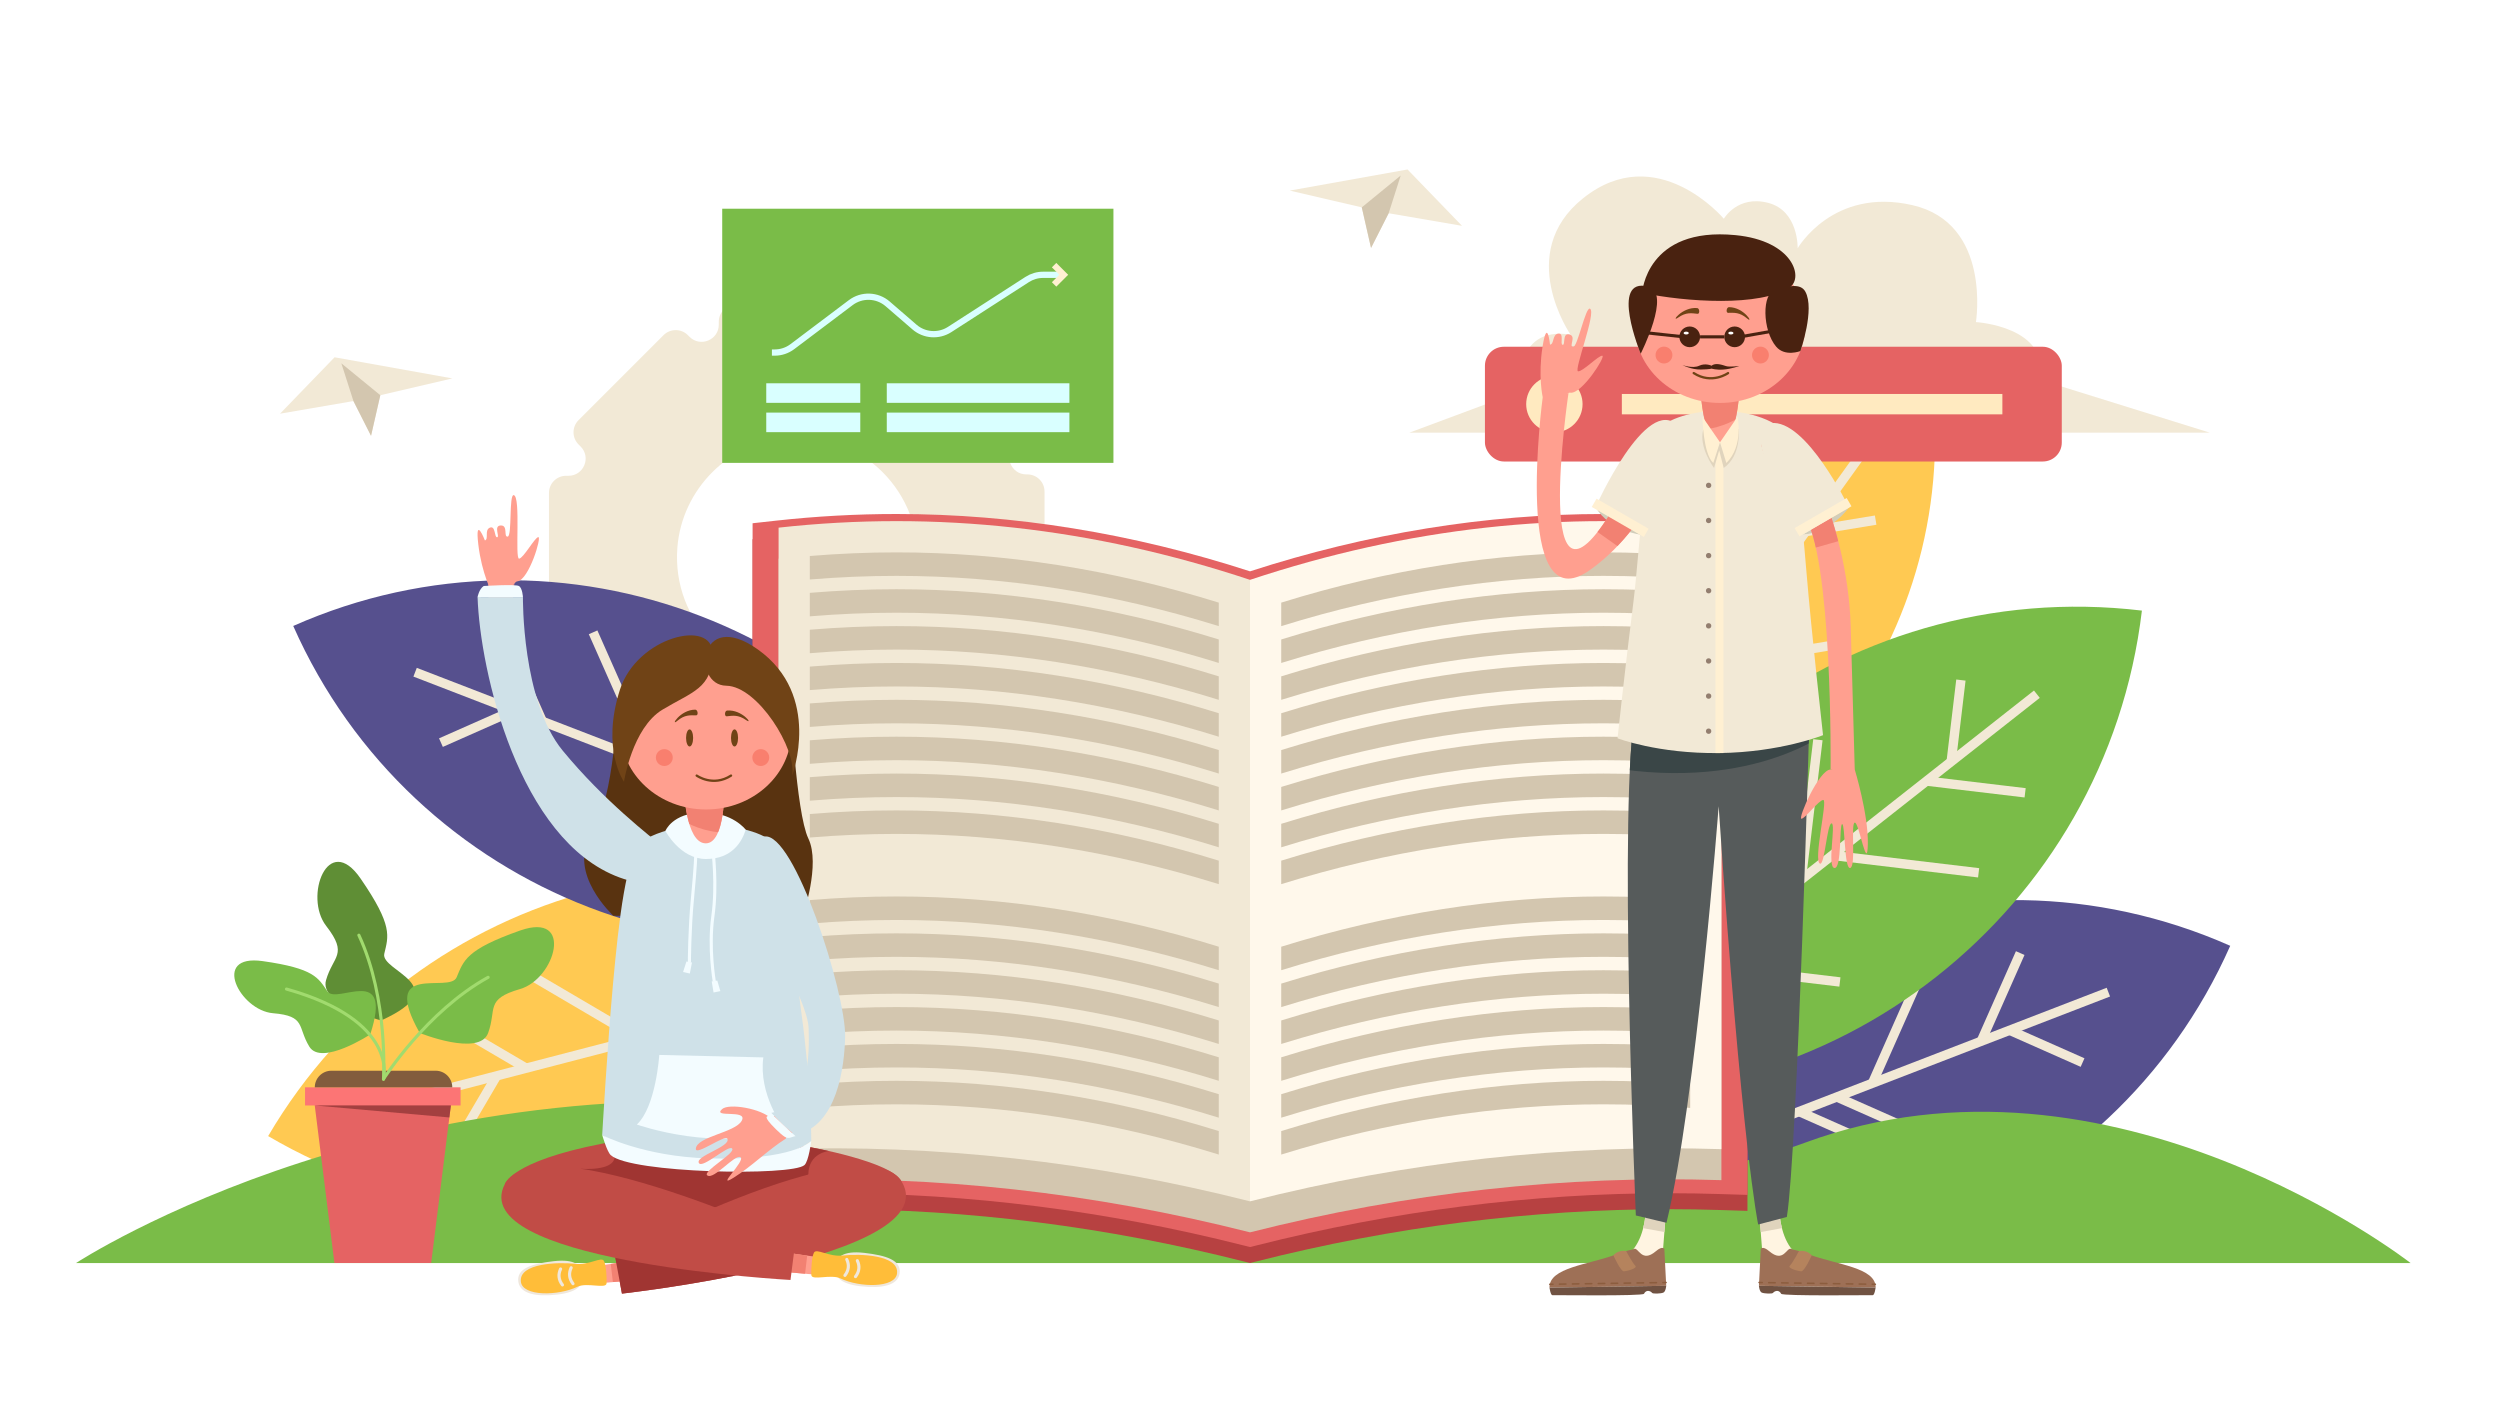 <?xml version="1.0" encoding="UTF-8" standalone="no"?>
<svg
   version="1.1"
   viewBox="0 0 800 450"
   id="svg194"
   sodipodi:docname="information.svg"
   inkscape:version="1.3 (0e150ed, 2023-07-21)"
   xmlns:inkscape="http://www.inkscape.org/namespaces/inkscape"
   xmlns:sodipodi="http://sodipodi.sourceforge.net/DTD/sodipodi-0.dtd"
   xmlns="http://www.w3.org/2000/svg"
   xmlns:svg="http://www.w3.org/2000/svg">
  <rect x="0" y="0" width="800" height="450" fill="#333333" stroke="none"/>
  <sodipodi:namedview
     id="namedview194"
     pagecolor="#ffffff"
     bordercolor="#666666"
     borderopacity="1.0"
     inkscape:showpageshadow="2"
     inkscape:pageopacity="0.0"
     inkscape:pagecheckerboard="0"
     inkscape:deskcolor="#d1d1d1"
     inkscape:zoom="0.52444444"
     inkscape:cx="399.47034"
     inkscape:cy="225"
     inkscape:current-layer="svg194" />
  <defs
     id="defs9">
    <style
       id="style1">&#10;      .cls-1 {&#10;        fill: #a03532;&#10;      }&#10;&#10;      .cls-2 {&#10;        fill: #ffbd39;&#10;      }&#10;&#10;      .cls-3 {&#10;        clip-path: url(#clippath-6);&#10;      }&#10;&#10;      .cls-4 {&#10;        clip-path: url(#clippath-7);&#10;      }&#10;&#10;      .cls-5 {&#10;        clip-path: url(#clippath-4);&#10;      }&#10;&#10;      .cls-6 {&#10;        stroke: #f3fcff;&#10;      }&#10;&#10;      .cls-6, .cls-7, .cls-8, .cls-9, .cls-10, .cls-11, .cls-12, .cls-13, .cls-14, .cls-15, .cls-16 {&#10;        fill: none;&#10;      }&#10;&#10;      .cls-6, .cls-8, .cls-9, .cls-10, .cls-11, .cls-12, .cls-13, .cls-14, .cls-15, .cls-16 {&#10;        stroke-miterlimit: 10;&#10;      }&#10;&#10;      .cls-17 {&#10;        fill: #825c3d;&#10;      }&#10;&#10;      .cls-18 {&#10;        fill: #ff9f8f;&#10;      }&#10;&#10;      .cls-19 {&#10;        fill: #efe7dc;&#10;      }&#10;&#10;      .cls-20 {&#10;        fill: #a34040;&#10;      }&#10;&#10;      .cls-21 {&#10;        fill: #d1cdba;&#10;      }&#10;&#10;      .cls-22 {&#10;        fill: #fff4e1;&#10;      }&#10;&#10;      .cls-23 {&#10;        clip-path: url(#clippath-9);&#10;      }&#10;&#10;      .cls-24 {&#10;        fill: #56508e;&#10;      }&#10;&#10;      .cls-25 {&#10;        fill: #fff;&#10;      }&#10;&#10;      .cls-26 {&#10;        fill: #705242;&#10;      }&#10;&#10;      .cls-27 {&#10;        fill: #593310;&#10;      }&#10;&#10;      .cls-28 {&#10;        fill: #ffc952;&#10;      }&#10;&#10;      .cls-29 {&#10;        fill: #f2e9d6;&#10;      }&#10;&#10;      .cls-30 {&#10;        fill: #5f8e35;&#10;      }&#10;&#10;      .cls-31 {&#10;        fill: #e0d4bd;&#10;      }&#10;&#10;      .cls-32 {&#10;        clip-path: url(#clippath-1);&#10;      }&#10;&#10;      .cls-33 {&#10;        fill: #b74141;&#10;      }&#10;&#10;      .cls-34 {&#10;        fill: #fc7575;&#10;      }&#10;&#10;      .cls-35 {&#10;        fill: #7abc48;&#10;      }&#10;&#10;      .cls-36 {&#10;        clip-path: url(#clippath-5);&#10;      }&#10;&#10;      .cls-37 {&#10;        fill: #492210;&#10;      }&#10;&#10;      .cls-38 {&#10;        clip-path: url(#clippath-8);&#10;      }&#10;&#10;      .cls-39 {&#10;        fill: #fff8eb;&#10;      }&#10;&#10;      .cls-40 {&#10;        clip-path: url(#clippath-3);&#10;      }&#10;&#10;      .cls-41 {&#10;        fill: #fff0d2;&#10;      }&#10;&#10;      .cls-8 {&#10;        stroke: #fff0d2;&#10;      }&#10;&#10;      .cls-8, .cls-15 {&#10;        stroke-width: 2px;&#10;      }&#10;&#10;      .cls-42 {&#10;        fill: #f97f6e;&#10;      }&#10;&#10;      .cls-9 {&#10;        stroke: #a1db6e;&#10;      }&#10;&#10;      .cls-9, .cls-10, .cls-12, .cls-13, .cls-16 {&#10;        stroke-linecap: round;&#10;      }&#10;&#10;      .cls-10 {&#10;        stroke: #efe7dc;&#10;      }&#10;&#10;      .cls-43 {&#10;        fill: #d3c6af;&#10;      }&#10;&#10;      .cls-11 {&#10;        stroke: #f2e9d6;&#10;        stroke-width: 3px;&#10;      }&#10;&#10;      .cls-44 {&#10;        fill: #e56363;&#10;      }&#10;&#10;      .cls-45 {&#10;        fill: #ffeac0;&#10;      }&#10;&#10;      .cls-46 {&#10;        fill: #f28172;&#10;      }&#10;&#10;      .cls-47 {&#10;        fill: #3a4647;&#10;      }&#10;&#10;      .cls-12, .cls-16 {&#10;        stroke: #8c5d3e;&#10;        stroke-width: .5px;&#10;      }&#10;&#10;      .cls-48 {&#10;        fill: #9e7056;&#10;      }&#10;&#10;      .cls-49 {&#10;        fill: #cfe1e8;&#10;      }&#10;&#10;      .cls-50 {&#10;        fill: #937e6f;&#10;      }&#10;&#10;      .cls-51 {&#10;        clip-path: url(#clippath-2);&#10;      }&#10;&#10;      .cls-52 {&#10;        fill: #f3fcff;&#10;      }&#10;&#10;      .cls-13 {&#10;        stroke: #704316;&#10;        stroke-width: .75px;&#10;      }&#10;&#10;      .cls-53 {&#10;        fill: #d9ffff;&#10;      }&#10;&#10;      .cls-54 {&#10;        fill: #704316;&#10;      }&#10;&#10;      .cls-14 {&#10;        stroke: #492210;&#10;      }&#10;&#10;      .cls-55 {&#10;        clip-path: url(#clippath);&#10;      }&#10;&#10;      .cls-15 {&#10;        stroke: #d9ffff;&#10;      }&#10;&#10;      .cls-16 {&#10;        stroke-dasharray: 2.07 2.07;&#10;      }&#10;&#10;      .cls-56 {&#10;        fill: #b5835d;&#10;      }&#10;&#10;      .cls-57 {&#10;        fill: #c14c46;&#10;      }&#10;&#10;      .cls-58 {&#10;        fill: #565b5b;&#10;      }&#10;    </style>
    <clipPath
       id="clippath">
      <rect
         class="cls-7"
         width="800"
         height="450"
         id="rect1" />
    </clipPath>
    <clipPath
       id="clippath-1">
      <path
         class="cls-22"
         d="M533.68,380.52l-2.42,30.97-34.14.52s4.75-5.55,18.4-8.01,11.08-23.37,11.08-23.37l7.09-.11Z"
         id="path1" />
    </clipPath>
    <clipPath
       id="clippath-2">
      <path
         class="cls-22"
         d="M562.36,380.52l2.42,30.97,34.14.52s-4.75-5.55-18.4-8.01c-13.66-2.46-11.08-23.37-11.08-23.37l-7.09-.11Z"
         id="path2" />
    </clipPath>
    <clipPath
       id="clippath-3">
      <path
         class="cls-58"
         d="M579.04,229.48s-3.87,139.17-7.25,159.95l-9.18,2.42s-5.32-25.13-12.64-133.85c0,0-7.17,94.23-16.7,133.3l-9.8-2.35s-5.8-135.3,0-161.88c0,0,28.99-22.23,55.57,2.42Z"
         id="path3" />
    </clipPath>
    <clipPath
       id="clippath-4">
      <path
         class="cls-18"
         d="M566.78,136.65c6.77-4.23,24.48,29.38,25.45,63.85.8,28.55,1.29,45.74,1.29,45.74h-7.73s.75-69.3-8.83-82.03c-13.47-17.89-16.45-23.64-10.17-27.56Z"
         id="path4" />
    </clipPath>
    <clipPath
       id="clippath-5">
      <path
         class="cls-18"
         d="M532.68,135.2c7.84,1.47-2.47,31.95-23.82,47.15-25.02,17.82-15.19-55.24-15.19-55.24l8.25-1.34s-12.42,83.44,15.7,34.65c11.18-19.41,10.62-26.06,15.07-25.22Z"
         id="path5" />
    </clipPath>
    <clipPath
       id="clippath-6">
      <path
         class="cls-18"
         d="M556.84,119.99s-.03,21.4-6.44,21.54c-6.41.14-6.48-22.05-6.48-22.05,0,0,6.2-5.96,12.92.52Z"
         id="path6" />
    </clipPath>
    <clipPath
       id="clippath-7">
      <path
         class="cls-18"
         d="M218.86,252.42s.51,17.31,6.92,17.45c6.41.14,6.01-17.97,6.01-17.97,0,0-6.2-5.96-12.92.52Z"
         id="path7" />
    </clipPath>
    <clipPath
       id="clippath-8">
      <path
         class="cls-18"
         d="M211.44,279.59c-9.78,7.47-39.56-21.54-47.6-46.65-4.37-13.64-7.87-26.9-7.54-46.47.05-2.74,7.75,4.02,8.34-.05-3.24,22.36,6.91,54.42,23.82,71.29,11.17,11.14,29.09,17.22,22.98,21.88Z"
         id="path8" />
    </clipPath>
    <clipPath
       id="clippath-9">
      <path
         class="cls-18"
         d="M242.24,272.04c13.63-6.67,27.64,54.23,25.5,65.53-1.8,9.52-8.14,22.63-17.26,26.58-2.87,1.24-1.99-6.66-5.89-6.53,19.88-.65,17.99-42.68,14.43-51.81-5.01-12.84-25.63-29.44-16.78-33.77Z"
         id="path9" />
    </clipPath>
  </defs>
  <!-- Generator: Adobe Illustrator 28.7.1, SVG Export Plug-In . SVG Version: 1.2.0 Build 142)  -->
  <g
     id="g194">
    <g
       id="Layer_2">
      <g
         class="cls-55"
         clip-path="url(#clippath)"
         id="g103">
        <rect
           class="cls-25"
           width="800"
           height="450"
           id="rect9" />
        <g
           id="g18">
          <path
             class="cls-28"
             d="M287.73,247.95h0c0,94.1-76.39,170.49-170.49,170.49h0c0-94.1,76.39-170.49,170.49-170.49Z"
             transform="translate(208.38 723.05) rotate(-149.58)"
             id="path10" />
          <line
             class="cls-11"
             x1="331.16"
             y1="299.48"
             x2="126.13"
             y2="352.8"
             id="line10" />
          <line
             class="cls-11"
             x1="168.36"
             y1="341.82"
             x2="141.75"
             y2="326.2"
             id="line11" />
          <line
             class="cls-11"
             x1="271.22"
             y1="315.07"
             x2="244.62"
             y2="299.45"
             id="line12" />
          <line
             class="cls-11"
             x1="257.56"
             y1="318.62"
             x2="218.03"
             y2="295.41"
             id="line13" />
          <line
             class="cls-11"
             x1="204.48"
             y1="332.43"
             x2="164.95"
             y2="309.21"
             id="line14" />
          <line
             class="cls-11"
             x1="216.29"
             y1="329.35"
             x2="194.12"
             y2="367.11"
             id="line15" />
          <line
             class="cls-11"
             x1="158.92"
             y1="344.28"
             x2="145.99"
             y2="366.29"
             id="line16" />
          <line
             class="cls-11"
             x1="228.82"
             y1="326.1"
             x2="215.9"
             y2="348.11"
             id="line17" />
          <line
             class="cls-11"
             x1="265.82"
             y1="335.12"
             x2="278.75"
             y2="313.11"
             id="line18" />
        </g>
        <path
           class="cls-29"
           d="M707.16,138.46h-256.19s35.61-13.26,35.61-13.26c0,0-2.91-21.04,15.99-18.13,0,0-17.97-26.03,4-43.61,23.62-18.9,45.06,6.54,45.06,6.54,0,0,4.36-7.63,14.17-5.09s9.45,14.54,9.45,14.54c0,0,11.27-19.62,36.7-13.81,25.44,5.81,20.35,37.43,20.35,37.43,0,0,23.99,1.42,20.35,18.41l54.51,16.98Z"
           id="path18" />
        <g
           id="g19">
          <polygon
             class="cls-29"
             points="412.72 60.99 450.41 54.23 467.85 72.27 444.37 68.24 438.73 79.35 435.77 66.36 412.72 60.99"
             id="polygon18" />
          <polygon
             class="cls-43"
             points="435.77 66.36 448.23 56.16 444.37 68.24 438.73 79.35 435.77 66.36"
             id="polygon19" />
        </g>
        <g
           id="g21">
          <polygon
             class="cls-29"
             points="144.75 121.09 107.06 114.33 89.61 132.38 113.1 128.34 118.73 139.46 121.7 126.47 144.75 121.09"
             id="polygon20" />
          <polygon
             class="cls-43"
             points="121.7 126.47 109.23 116.26 113.1 128.34 118.73 139.46 121.7 126.47"
             id="polygon21" />
        </g>
        <g
           id="g29">
          <path
             class="cls-24"
             d="M515.98,260.85h0c94.1,0,170.49,76.39,170.49,170.49h0c-94.1,0-170.49-76.39-170.49-170.49h0Z"
             transform="translate(41.28 755.63) rotate(-66.11)"
             id="path21" />
          <line
             class="cls-11"
             x1="477.05"
             y1="393.78"
             x2="674.68"
             y2="317.48"
             id="line21" />
          <line
             class="cls-11"
             x1="633.98"
             y1="333.2"
             x2="646.47"
             y2="304.99"
             id="line22" />
          <line
             class="cls-11"
             x1="534.82"
             y1="371.47"
             x2="547.32"
             y2="343.26"
             id="line23" />
          <line
             class="cls-11"
             x1="547.99"
             y1="366.39"
             x2="566.56"
             y2="324.47"
             id="line24" />
          <line
             class="cls-11"
             x1="599.16"
             y1="346.64"
             x2="617.73"
             y2="304.72"
             id="line25" />
          <line
             class="cls-11"
             x1="587.77"
             y1="351.03"
             x2="627.8"
             y2="368.76"
             id="line26" />
          <line
             class="cls-11"
             x1="643.08"
             y1="329.68"
             x2="666.42"
             y2="340.02"
             id="line27" />
          <line
             class="cls-11"
             x1="575.69"
             y1="355.69"
             x2="599.03"
             y2="366.03"
             id="line28" />
          <line
             class="cls-11"
             x1="550.91"
             y1="384.61"
             x2="527.57"
             y2="374.27"
             id="line29" />
        </g>
        <g
           id="g38">
          <path
             class="cls-28"
             d="M478.85,126.91h0c83.68,0,151.62,67.94,151.62,151.62h0c-83.68,0-151.62-67.94-151.62-151.62h0Z"
             transform="translate(444.45 782.89) rotate(-99.32)"
             id="path29" />
          <line
             class="cls-11"
             x1="485.49"
             y1="298.68"
             x2="595.38"
             y2="145.64"
             id="line30" />
          <line
             class="cls-11"
             x1="572.75"
             y1="177.16"
             x2="568.3"
             y2="150.09"
             id="line31" />
          <line
             class="cls-11"
             x1="517.61"
             y1="253.95"
             x2="513.17"
             y2="226.87"
             id="line32" />
          <line
             class="cls-11"
             x1="524.94"
             y1="243.74"
             x2="518.34"
             y2="203.51"
             id="line33" />
          <line
             class="cls-11"
             x1="553.39"
             y1="204.12"
             x2="546.78"
             y2="163.89"
             id="line34" />
          <line
             class="cls-11"
             x1="547.06"
             y1="212.94"
             x2="585.48"
             y2="206.64"
             id="line35" />
          <line
             class="cls-11"
             x1="577.81"
             y1="170.12"
             x2="600.21"
             y2="166.44"
             id="line36" />
          <line
             class="cls-11"
             x1="540.34"
             y1="222.29"
             x2="562.74"
             y2="218.62"
             id="line37" />
          <line
             class="cls-11"
             x1="513.58"
             y1="259.56"
             x2="535.98"
             y2="255.88"
             id="line38" />
        </g>
        <g
           id="g47">
          <path
             class="cls-35"
             d="M675.64,184.36h0c0,96.92-78.68,175.6-175.6,175.6h0c0-96.92,78.68-175.6,175.6-175.6Z"
             transform="translate(36.35 -67.67) rotate(6.8)"
             id="path38" />
          <line
             class="cls-11"
             x1="480.33"
             y1="357.08"
             x2="651.8"
             y2="222.14"
             id="line39" />
          <line
             class="cls-11"
             x1="616.48"
             y1="249.94"
             x2="648.04"
             y2="253.7"
             id="line40" />
          <line
             class="cls-11"
             x1="530.45"
             y1="317.64"
             x2="562"
             y2="321.4"
             id="line41" />
          <line
             class="cls-11"
             x1="541.88"
             y1="308.64"
             x2="588.77"
             y2="314.23"
             id="line42" />
          <line
             class="cls-11"
             x1="586.27"
             y1="273.71"
             x2="633.16"
             y2="279.3"
             id="line43" />
          <line
             class="cls-11"
             x1="576.39"
             y1="281.48"
             x2="581.73"
             y2="236.71"
             id="line44" />
          <line
             class="cls-11"
             x1="624.38"
             y1="243.72"
             x2="627.49"
             y2="217.62"
             id="line45" />
          <line
             class="cls-11"
             x1="565.91"
             y1="289.73"
             x2="569.03"
             y2="263.63"
             id="line46" />
          <line
             class="cls-11"
             x1="524.16"
             y1="322.59"
             x2="527.27"
             y2="296.48"
             id="line47" />
        </g>
        <path
           class="cls-35"
           d="M24.33,404.17s107.28-70.39,256.11-47.19c148.83,23.19,237.24,30.79,297.11,8.7,98.23-36.24,193.84,38.5,193.84,38.5H24.33Z"
           id="path47" />
        <g
           id="g48">
          <rect
             class="cls-44"
             x="475.18"
             y="110.96"
             width="184.59"
             height="36.72"
             rx="6.06"
             ry="6.06"
             id="rect47" />
          <path
             class="cls-45"
             d="M497.4,120.3c-4.98,0-9.02,4.04-9.02,9.02s4.04,9.02,9.02,9.02,9.02-4.04,9.02-9.02-4.04-9.02-9.02-9.02ZM497.4,132.58c-1.8,0-3.26-1.46-3.26-3.26s1.46-3.26,3.26-3.26,3.26,1.46,3.26,3.26-1.46,3.26-3.26,3.26Z"
             id="path48" />
          <rect
             class="cls-45"
             x="518.99"
             y="126.07"
             width="121.77"
             height="6.52"
             id="rect48" />
        </g>
        <path
           class="cls-29"
           d="M328.75,151.81h-.31c-4.89,0-7.34-5.91-3.88-9.37l.22-.22c2.14-2.14,2.14-5.62,0-7.77l-27.21-27.21c-2.14-2.14-5.62-2.14-7.77,0l-.96.96c-3.46,3.46-9.37,1.01-9.37-3.88v-1.36c0-3.03-2.46-5.49-5.49-5.49h-38.48c-3.03,0-5.49,2.46-5.49,5.49v.93c0,4.89-5.91,7.34-9.37,3.88l-.53-.53c-2.14-2.14-5.62-2.14-7.77,0l-27.21,27.21c-2.14,2.14-2.14,5.62,0,7.77l.66.66c3.46,3.46,1.01,9.37-3.88,9.37h-.75c-3.03,0-5.49,2.46-5.49,5.49v38.48c0,3.03,2.46,5.49,5.49,5.49h.31c4.89,0,7.34,5.91,3.88,9.37l-.22.22c-2.14,2.14-2.14,5.62,0,7.77l27.21,27.21c2.14,2.14,5.62,2.14,7.77,0l.15-.15,10.19,4.22v.21c0,3.03,2.46,5.49,5.49,5.49h38.48c3.03,0,5.49-2.46,5.49-5.49v-.18l9.9-4.1h0c2.14,2.14,5.62,2.14,7.77,0l27.21-27.21c2.14-2.14,2.14-5.62,0-7.77l-.66-.66c-3.46-3.46-1.01-9.37,3.88-9.37h.75c3.03,0,5.49-2.46,5.49-5.49v-38.48c0-3.03-2.46-5.49-5.49-5.49ZM258.3,216.73c-23.74,1.87-43.41-17.79-41.54-41.54,1.47-18.68,16.61-33.81,35.28-35.28,23.74-1.87,43.41,17.79,41.54,41.54-1.47,18.68-16.61,33.81-35.28,35.28Z"
           id="path49" />
        <g
           id="g54">
          <rect
             class="cls-35"
             x="231.11"
             y="66.79"
             width="125.19"
             height="81.33"
             id="rect49" />
          <g
             id="g50">
            <path
               class="cls-15"
               d="M247.01,112.82h.88c2.04,0,4.03-.66,5.66-1.89l18.69-14.09c3.53-2.66,8.45-2.5,11.8.39l8.6,7.43c3.15,2.72,7.73,3.04,11.23.79l24.83-16.01c1.52-.98,3.28-1.5,5.09-1.5h6.62"
               id="path50" />
            <polyline
               class="cls-8"
               points="337.31 84.84 340.4 87.93 337.31 91.02"
               id="polyline50" />
          </g>
          <g
             id="g53">
            <rect
               class="cls-53"
               x="245.2"
               y="122.65"
               width="30.09"
               height="6.26"
               id="rect50" />
            <rect
               class="cls-53"
               x="245.2"
               y="132.03"
               width="30.09"
               height="6.26"
               id="rect51" />
            <rect
               class="cls-53"
               x="283.77"
               y="122.65"
               width="58.44"
               height="6.26"
               id="rect52" />
            <rect
               class="cls-53"
               x="283.77"
               y="132.03"
               width="58.44"
               height="6.26"
               id="rect53" />
          </g>
        </g>
        <g
           id="g62">
          <path
             class="cls-24"
             d="M291.54,158.48h0c0,94.1-76.39,170.49-170.49,170.49h0c0-94.1,76.39-170.49,170.49-170.49Z"
             transform="translate(67 531.05) rotate(-113.89)"
             id="path54" />
          <line
             class="cls-11"
             x1="330.47"
             y1="291.4"
             x2="132.83"
             y2="215.11"
             id="line54" />
          <line
             class="cls-11"
             x1="173.54"
             y1="230.82"
             x2="161.04"
             y2="202.61"
             id="line55" />
          <line
             class="cls-11"
             x1="272.7"
             y1="269.1"
             x2="260.2"
             y2="240.89"
             id="line56" />
          <line
             class="cls-11"
             x1="259.52"
             y1="264.01"
             x2="240.96"
             y2="222.1"
             id="line57" />
          <line
             class="cls-11"
             x1="208.36"
             y1="244.26"
             x2="189.79"
             y2="202.34"
             id="line58" />
          <line
             class="cls-11"
             x1="219.75"
             y1="248.66"
             x2="179.72"
             y2="266.39"
             id="line59" />
          <line
             class="cls-11"
             x1="164.44"
             y1="227.31"
             x2="141.1"
             y2="237.64"
             id="line60" />
          <line
             class="cls-11"
             x1="231.82"
             y1="253.32"
             x2="208.48"
             y2="263.66"
             id="line61" />
          <line
             class="cls-11"
             x1="256.61"
             y1="282.23"
             x2="279.95"
             y2="271.9"
             id="line62" />
        </g>
        <g
           id="g95">
          <path
             class="cls-33"
             d="M397.95,403.65c-43.77-11.09-88.14-16.71-131.88-16.71-5.53,0-11.13.09-16.65.27l-8.59.27v-214.93l7.41-.82c12.81-1.42,25.81-2.14,38.63-2.14,37.56,0,75.6,6.17,113.14,18.35,37.53-12.18,75.58-18.35,113.14-18.35,12.82,0,25.81.72,38.63,2.14l7.41.82v214.93l-8.59-.27c-5.53-.18-11.13-.27-16.65-.27-43.74,0-88.12,5.62-131.88,16.71l-2.05.52-2.05-.52Z"
             id="path62" />
          <path
             class="cls-44"
             d="M397.95,398.54c-43.77-11.09-88.14-16.71-131.88-16.71-5.53,0-11.13.09-16.65.27l-8.59.27v-214.93l7.41-.82c12.81-1.42,25.81-2.14,38.63-2.14,37.56,0,75.6,6.17,113.14,18.35,37.53-12.18,75.58-18.35,113.14-18.35,12.82,0,25.81.72,38.63,2.14l7.41.82v214.93l-8.59-.27c-5.53-.18-11.13-.27-16.65-.27-43.74,0-88.12,5.62-131.88,16.71l-2.05.52-2.05-.52Z"
             id="path63" />
          <path
             class="cls-43"
             d="M400,195.47c-50.28-16.7-100.57-22.27-150.85-16.7v198.88c50.28-1.61,100.57,3.96,150.85,16.7,50.28-12.74,100.57-18.31,150.85-16.7v-198.88c-50.28-5.57-100.57,0-150.85,16.7Z"
             id="path64" />
          <path
             class="cls-39"
             d="M400,185.55v198.88c50.28-12.74,100.57-18.31,150.85-16.7v-198.88c-50.28-5.57-100.57,0-150.85,16.7Z"
             id="path65" />
          <path
             class="cls-29"
             d="M400,185.55v198.88c-50.28-12.74-100.57-18.31-150.85-16.7v-198.88c50.28-5.57,100.57,0,150.85,16.7Z"
             id="path66" />
          <g
             id="g82">
            <path
               class="cls-43"
               d="M513.14,176.76c-34.19,0-68.85,5.41-103.15,16.08v7.52c34.29-10.67,68.96-16.08,103.15-16.08,9.19,0,18.48.39,27.72,1.16v-7.52c-9.24-.77-18.53-1.16-27.72-1.16Z"
               id="path67" />
            <path
               class="cls-43"
               d="M286.86,176.76c-9.19,0-18.48.39-27.72,1.16v7.52c9.24-.77,18.53-1.16,27.72-1.16,34.19,0,68.85,5.41,103.15,16.08v-7.52c-34.29-10.67-68.96-16.08-103.15-16.08Z"
               id="path68" />
            <path
               class="cls-43"
               d="M513.14,188.55c-34.19,0-68.85,5.41-103.15,16.08v7.52c34.29-10.67,68.96-16.08,103.15-16.08,9.19,0,18.48.39,27.72,1.16v-7.52c-9.24-.77-18.53-1.16-27.72-1.16Z"
               id="path69" />
            <path
               class="cls-43"
               d="M286.86,188.55c-9.19,0-18.48.39-27.72,1.16v7.52c9.24-.77,18.53-1.16,27.72-1.16,34.19,0,68.85,5.41,103.15,16.08v-7.52c-34.29-10.67-68.96-16.08-103.15-16.08Z"
               id="path70" />
            <path
               class="cls-43"
               d="M513.14,200.35c-34.19,0-68.85,5.41-103.15,16.08v7.52c34.29-10.67,68.96-16.08,103.15-16.08,9.19,0,18.48.39,27.72,1.16v-7.52c-9.24-.77-18.53-1.16-27.72-1.16Z"
               id="path71" />
            <path
               class="cls-43"
               d="M286.86,200.35c-9.19,0-18.48.39-27.72,1.16v7.52c9.24-.77,18.53-1.16,27.72-1.16,34.19,0,68.85,5.41,103.15,16.08v-7.52c-34.29-10.67-68.96-16.08-103.15-16.08Z"
               id="path72" />
            <path
               class="cls-43"
               d="M513.14,212.15c-34.19,0-68.85,5.41-103.15,16.08v7.52c34.29-10.67,68.96-16.08,103.15-16.08,9.19,0,18.48.39,27.72,1.16v-7.52c-9.24-.77-18.53-1.16-27.72-1.16Z"
               id="path73" />
            <path
               class="cls-43"
               d="M286.86,212.15c-9.19,0-18.48.39-27.72,1.16v7.52c9.24-.77,18.53-1.16,27.72-1.16,34.19,0,68.85,5.41,103.15,16.08v-7.52c-34.29-10.67-68.96-16.08-103.15-16.08Z"
               id="path74" />
            <path
               class="cls-43"
               d="M513.14,223.94c-34.19,0-68.85,5.41-103.15,16.08v7.52c34.29-10.67,68.96-16.08,103.15-16.08,9.19,0,18.48.39,27.72,1.16v-7.52c-9.24-.77-18.53-1.16-27.72-1.16Z"
               id="path75" />
            <path
               class="cls-43"
               d="M286.86,223.94c-9.19,0-18.48.39-27.72,1.16v7.52c9.24-.77,18.53-1.16,27.72-1.16,34.19,0,68.85,5.41,103.15,16.08v-7.52c-34.29-10.67-68.96-16.08-103.15-16.08Z"
               id="path76" />
            <path
               class="cls-43"
               d="M513.14,235.74c-34.19,0-68.85,5.41-103.15,16.08v7.52c34.29-10.67,68.96-16.08,103.15-16.08,9.19,0,18.48.39,27.72,1.16v-7.52c-9.24-.77-18.53-1.16-27.72-1.16Z"
               id="path77" />
            <path
               class="cls-43"
               d="M286.86,235.74c-9.19,0-18.48.39-27.72,1.16v7.52c9.24-.77,18.53-1.16,27.72-1.16,34.19,0,68.85,5.41,103.15,16.08v-7.52c-34.29-10.67-68.96-16.08-103.15-16.08Z"
               id="path78" />
            <path
               class="cls-43"
               d="M513.14,247.54c-34.19,0-68.85,5.41-103.15,16.08v7.52c34.29-10.67,68.96-16.08,103.15-16.08,9.19,0,18.48.39,27.72,1.16v-7.52c-9.24-.77-18.53-1.16-27.72-1.16Z"
               id="path79" />
            <path
               class="cls-43"
               d="M286.86,247.54c-9.19,0-18.48.39-27.72,1.16v7.52c9.24-.77,18.53-1.16,27.72-1.16,34.19,0,68.85,5.41,103.15,16.08v-7.52c-34.29-10.67-68.96-16.08-103.15-16.08Z"
               id="path80" />
            <path
               class="cls-43"
               d="M513.14,259.33c-34.19,0-68.85,5.41-103.15,16.08v7.52c34.29-10.67,68.96-16.08,103.15-16.08,9.19,0,18.48.39,27.72,1.16v-7.52c-9.24-.77-18.53-1.16-27.72-1.16Z"
               id="path81" />
            <path
               class="cls-43"
               d="M286.86,259.33c-9.19,0-18.48.39-27.72,1.16v7.52c9.24-.77,18.53-1.16,27.72-1.16,34.19,0,68.85,5.41,103.15,16.08v-7.52c-34.29-10.67-68.96-16.08-103.15-16.08Z"
               id="path82" />
          </g>
          <g
             id="g94">
            <path
               class="cls-43"
               d="M513.14,286.87c-34.19,0-68.85,5.41-103.15,16.08v7.52c34.29-10.67,68.96-16.08,103.15-16.08,9.19,0,18.48.39,27.72,1.16v-7.52c-9.24-.77-18.53-1.16-27.72-1.16Z"
               id="path83" />
            <path
               class="cls-43"
               d="M286.86,286.87c-9.19,0-18.48.39-27.72,1.16v7.52c9.24-.77,18.53-1.16,27.72-1.16,34.19,0,68.85,5.41,103.15,16.08v-7.52c-34.29-10.67-68.96-16.08-103.15-16.08Z"
               id="path84" />
            <path
               class="cls-43"
               d="M513.14,298.67c-34.19,0-68.85,5.41-103.15,16.08v7.52c34.29-10.67,68.96-16.08,103.15-16.08,9.19,0,18.48.39,27.72,1.16v-7.52c-9.24-.77-18.53-1.16-27.72-1.16Z"
               id="path85" />
            <path
               class="cls-43"
               d="M286.86,298.67c-9.19,0-18.48.39-27.72,1.16v7.52c9.24-.77,18.53-1.16,27.72-1.16,34.19,0,68.85,5.41,103.15,16.08v-7.52c-34.29-10.67-68.96-16.08-103.15-16.08Z"
               id="path86" />
            <path
               class="cls-43"
               d="M513.14,310.47c-34.19,0-68.85,5.41-103.15,16.08v7.52c34.29-10.67,68.96-16.08,103.15-16.08,9.19,0,18.48.39,27.72,1.16v-7.52c-9.24-.77-18.53-1.16-27.72-1.16Z"
               id="path87" />
            <path
               class="cls-43"
               d="M286.86,310.47c-9.19,0-18.48.39-27.72,1.16v7.52c9.24-.77,18.53-1.16,27.72-1.16,34.19,0,68.85,5.41,103.15,16.08v-7.52c-34.29-10.67-68.96-16.08-103.15-16.08Z"
               id="path88" />
            <path
               class="cls-43"
               d="M513.14,322.26c-34.19,0-68.85,5.41-103.15,16.08v7.52c34.29-10.67,68.96-16.08,103.15-16.08,9.19,0,18.48.39,27.72,1.16v-7.52c-9.24-.77-18.53-1.16-27.72-1.16Z"
               id="path89" />
            <path
               class="cls-43"
               d="M286.86,322.26c-9.19,0-18.48.39-27.72,1.16v7.52c9.24-.77,18.53-1.16,27.72-1.16,34.19,0,68.85,5.41,103.15,16.08v-7.52c-34.29-10.67-68.96-16.08-103.15-16.08Z"
               id="path90" />
            <path
               class="cls-43"
               d="M513.14,334.06c-34.19,0-68.85,5.41-103.15,16.08v7.52c34.29-10.67,68.96-16.08,103.15-16.08,9.19,0,18.48.39,27.72,1.16v-7.52c-9.24-.77-18.53-1.16-27.72-1.16Z"
               id="path91" />
            <path
               class="cls-43"
               d="M286.86,334.06c-9.19,0-18.48.39-27.72,1.16v7.52c9.24-.77,18.53-1.16,27.72-1.16,34.19,0,68.85,5.41,103.15,16.08v-7.52c-34.29-10.67-68.96-16.08-103.15-16.08Z"
               id="path92" />
            <path
               class="cls-43"
               d="M513.14,345.86c-34.19,0-68.85,5.41-103.15,16.08v7.52c34.29-10.67,68.96-16.08,103.15-16.08,9.19,0,18.48.39,27.72,1.16v-7.52c-9.24-.77-18.53-1.16-27.72-1.16Z"
               id="path93" />
            <path
               class="cls-43"
               d="M286.86,345.86c-9.19,0-18.48.39-27.72,1.16v7.52c9.24-.77,18.53-1.16,27.72-1.16,34.19,0,68.85,5.41,103.15,16.08v-7.52c-34.29-10.67-68.96-16.08-103.15-16.08Z"
               id="path94" />
          </g>
        </g>
        <g
           id="g102">
          <polygon
             class="cls-44"
             points="144.73 350.13 100.27 350.13 107.01 404.17 137.98 404.17 144.73 350.13"
             id="polygon95" />
          <rect
             class="cls-34"
             x="97.61"
             y="347.94"
             width="49.77"
             height="5.81"
             id="rect95" />
          <polygon
             class="cls-20"
             points="100.72 353.75 143.79 357.59 144.27 353.75 100.72 353.75"
             id="polygon96" />
          <path
             class="cls-17"
             d="M106.04,342.63h33.37c2.93,0,5.32,2.38,5.32,5.32h-44c0-2.93,2.38-5.32,5.32-5.32Z"
             id="path96" />
          <path
             class="cls-30"
             d="M122.01,326.55s-19.92-5.04-17.68-12.89c2.24-7.85,7.22-8.11.03-17.39-7.19-9.28.58-30.32,11.03-15.13,10.45,15.19,8.9,18.42,7.58,24.05-1.32,5.63,23.24,10.3-.97,21.35Z"
             id="path97" />
          <path
             class="cls-35"
             d="M134.33,330.56s19.06,7.67,21.87,0c2.81-7.67-1.06-10.81,10.22-14.07,11.28-3.26,17.4-24.84,0-18.72-17.4,6.12-18.04,9.64-20.3,14.97-2.26,5.33-24.85-5.36-11.8,17.82Z"
             id="path98" />
          <path
             class="cls-9"
             d="M122.72,345.29s1.65-25.6-7.88-46.03"
             id="path99" />
          <path
             class="cls-35"
             d="M118.48,331.01s-15.61,10.24-19.49,3.92c-3.88-6.32-1-9.82-11.62-10.7s-19.95-19.01-3.35-16.68c16.59,2.34,17.8,5.36,20.76,9.7s21.17-9.23,13.7,13.76Z"
             id="path100" />
          <path
             class="cls-9"
             d="M122.72,345.29s5.21-18.6-31.04-28.79"
             id="path101" />
          <path
             class="cls-9"
             d="M122.72,345.29s13.75-21.66,33.48-32.55"
             id="path102" />
        </g>
      </g>
      <g
         id="g155">
        <g
           id="g110">
          <g
             id="g105">
            <path
               class="cls-22"
               d="M533.68,380.52l-2.42,30.97-34.14.52s4.75-5.55,18.4-8.01,11.08-23.37,11.08-23.37l7.09-.11Z"
               id="path103" />
            <g
               class="cls-32"
               clip-path="url(#clippath-1)"
               id="g104">
              <polygon
                 class="cls-31"
                 points="536.48 394.97 521.94 392.3 525 374.05 539.88 374.95 536.48 394.97"
                 id="polygon103" />
            </g>
          </g>
          <path
             class="cls-48"
             d="M533.19,411.45l-.6-11.77s-.52-1.16-2.71.71c-4.61,3.94-5.58-1.42-7.02-.74-1.44.68-.27-.25-5.61,1.74-9.05,3.36-21.52,4.2-21.42,10.64l37.36-.57Z"
             id="path105" />
          <path
             class="cls-26"
             d="M533.19,411.45s-.13,1.85-.93,2.19-3.38.45-3.62.06-1.75-1.3-2.57.31c-.4.79-28.63.39-29.27.45s-.96-2.43-.96-2.43l37.36-.57Z"
             id="path106" />
          <path
             class="cls-56"
             d="M520.36,400.32s2.01,3.81,2.91,4.68-2.55,1.73-3.6,1.83c-1.05.1-3.38-5.1-3.38-5.1,0,0,1.31-1.82,4.07-1.41Z"
             id="path107" />
          <g
             id="g109">
            <line
               class="cls-12"
               x1="533.14"
               y1="410.4"
               x2="532.14"
               y2="410.42"
               id="line107" />
            <line
               class="cls-16"
               x1="530.07"
               y1="410.45"
               x2="497.97"
               y2="410.94"
               id="line108" />
            <line
               class="cls-12"
               x1="496.94"
               y1="410.96"
               x2="495.94"
               y2="410.97"
               id="line109" />
          </g>
        </g>
        <g
           id="g117">
          <g
             id="g112">
            <path
               class="cls-22"
               d="M562.36,380.52l2.42,30.97,34.14.52s-4.75-5.55-18.4-8.01c-13.66-2.46-11.08-23.37-11.08-23.37l-7.09-.11Z"
               id="path110" />
            <g
               class="cls-51"
               clip-path="url(#clippath-2)"
               id="g111">
              <polygon
                 class="cls-31"
                 points="559.56 394.97 574.1 392.3 571.04 374.05 556.16 374.95 559.56 394.97"
                 id="polygon110" />
            </g>
          </g>
          <path
             class="cls-48"
             d="M562.85,411.45l.6-11.77s.52-1.16,2.71.71c4.61,3.94,5.58-1.42,7.02-.74,1.44.68.27-.25,5.61,1.74,9.05,3.36,21.52,4.2,21.42,10.64l-37.36-.57Z"
             id="path112" />
          <path
             class="cls-26"
             d="M562.85,411.45s.13,1.85.93,2.19c.8.33,3.38.45,3.62.06s1.75-1.3,2.57.31c.4.79,28.63.39,29.27.45.64.06.96-2.43.96-2.43l-37.36-.57Z"
             id="path113" />
          <path
             class="cls-56"
             d="M575.68,400.32s-2.01,3.81-2.91,4.68c-.9.87,2.55,1.73,3.6,1.83s3.38-5.1,3.38-5.1c0,0-1.31-1.82-4.07-1.41Z"
             id="path114" />
          <g
             id="g116">
            <line
               class="cls-12"
               x1="562.91"
               y1="410.4"
               x2="563.91"
               y2="410.42"
               id="line114" />
            <line
               class="cls-16"
               x1="565.98"
               y1="410.45"
               x2="598.07"
               y2="410.94"
               id="line115" />
            <line
               class="cls-12"
               x1="599.11"
               y1="410.96"
               x2="600.11"
               y2="410.97"
               id="line116" />
          </g>
        </g>
        <g
           id="g119">
          <path
             class="cls-58"
             d="M579.04,229.48s-3.87,139.17-7.25,159.95l-9.18,2.42s-5.32-25.13-12.64-133.85c0,0-7.17,94.23-16.7,133.3l-9.8-2.35s-5.8-135.3,0-161.88c0,0,28.99-22.23,55.57,2.42Z"
             id="path117" />
          <g
             class="cls-40"
             clip-path="url(#clippath-3)"
             id="g118">
            <path
               class="cls-47"
               d="M585.04,234.07s-25.71,20.62-75.17,10.55c-49.46-10.07,0,0,0,0l1.07-37.87,69.79.98,4.32,26.34Z"
               id="path118" />
          </g>
        </g>
        <path
           class="cls-29"
           d="M517.61,236.25s12.84,4.97,32.54,4.73c19.71-.25,33.22-5.73,33.22-5.73,0,0-3.65-32.34-5.32-52.4-1.63-19.56-3.86-42.92-8.73-46.3-3.38-2.35-7.64-3.82-12.13-4.54-4.31-.7-8.82-.7-12.94-.14-4.15.56-7.91,1.71-10.68,3.3-7.45,4.29-8.76,40.51-10.82,56.98-2.97,23.61-5.14,44.1-5.14,44.1Z"
           id="path119" />
        <g
           id="g126">
          <rect
             class="cls-41"
             x="548.95"
             y="139.97"
             width="2.56"
             height="101.02"
             transform="translate(1100.45 380.95) rotate(180)"
             id="rect119" />
          <circle
             class="cls-50"
             cx="546.76"
             cy="155.32"
             r=".86"
             id="circle119" />
          <circle
             class="cls-50"
             cx="546.76"
             cy="166.56"
             r=".86"
             id="circle120" />
          <circle
             class="cls-50"
             cx="546.76"
             cy="177.8"
             r=".86"
             id="circle121" />
          <circle
             class="cls-50"
             cx="546.76"
             cy="189.03"
             r=".86"
             id="circle122" />
          <circle
             class="cls-50"
             cx="546.76"
             cy="200.27"
             r=".86"
             id="circle123" />
          <circle
             class="cls-50"
             cx="546.76"
             cy="211.51"
             r=".86"
             id="circle124" />
          <circle
             class="cls-50"
             cx="546.76"
             cy="222.75"
             r=".86"
             id="circle125" />
          <circle
             class="cls-50"
             cx="546.76"
             cy="233.98"
             r=".86"
             id="circle126" />
        </g>
        <g
           id="g131">
          <path
             class="cls-21"
             d="M591.65,162.39s-5.74,8.28-14.7,8.61l14.7-8.61Z"
             id="path126" />
          <g
             id="g130">
            <g
               id="g129">
              <path
                 class="cls-18"
                 d="M566.78,136.65c6.77-4.23,24.48,29.38,25.45,63.85.8,28.55,1.29,45.74,1.29,45.74h-7.73s.75-69.3-8.83-82.03c-13.47-17.89-16.45-23.64-10.17-27.56Z"
                 id="path127" />
              <g
                 class="cls-5"
                 clip-path="url(#clippath-4)"
                 id="g128">
                <path
                   class="cls-46"
                   d="M579.74,175.6l11.91-3.38s-4.27-35.68-19.4-40.75c-15.13-5.08-16.67,9.83-12.08,19.49,4.59,9.66,19.57,24.64,19.57,24.64Z"
                   id="path128" />
              </g>
            </g>
            <path
               class="cls-18"
               d="M593.52,246.25s4.36,14.23,4.19,23.76c-.18,9.74-2.82-7.01-4.19-6.77s.48,14.03-1.45,14.51-1.61-14.03-2.58-14.03-.06,14.29-2.47,14.04c-2.42-.25.54-14.28-.91-14.28s-2.2,13.42-3.7,12.89c-2.26-.81,2.5-20.38,1.05-20.38s-5.8,5.97-7.01,6.01c-1.21.03,5.64-15.75,9.34-15.75,2.5,0,2.58-6.85,7.73,0Z"
               id="path129" />
          </g>
          <path
             class="cls-29"
             d="M576.95,171l14.7-8.61s-13.68-28.52-25.04-26.98c-11.35,1.54,10.33,35.59,10.33,35.59Z"
             id="path130" />
        </g>
        <g
           id="g136">
          <path
             class="cls-21"
             d="M525.14,171.11s-10.01-1.1-14.57-8.83l14.57,8.83Z"
             id="path131" />
          <g
             id="g135">
            <g
               id="g134">
              <path
                 class="cls-18"
                 d="M532.68,135.2c7.84,1.47-2.47,31.95-23.82,47.15-25.02,17.82-15.19-55.24-15.19-55.24l8.25-1.34s-12.42,83.44,15.7,34.65c11.18-19.41,10.62-26.06,15.07-25.22Z"
                 id="path132" />
              <g
                 class="cls-36"
                 clip-path="url(#clippath-5)"
                 id="g133">
                <path
                   class="cls-46"
                   d="M510.5,169.74l10.11,7.15s25.09-25.72,19.55-40.68c-5.54-14.96-18.12-6.81-22.76,2.83-4.64,9.64-6.9,30.7-6.9,30.7Z"
                   id="path133" />
              </g>
            </g>
            <path
               class="cls-18"
               d="M493.67,127.11s-1.54-6.72-.06-16.14c1.51-9.62,2.39-.7,2.39-.7,1.39-.05.67-3.3,2.66-3.52s.44,3.46,1.4,3.59c.96.13-.22-3.9,2.13-3.32,2.36.58-.25,3.83,1.18,4.02s4.01-13,5.43-12.26c2.12,1.11-5.26,19.84-3.82,20.04s6.56-5.13,7.76-4.99-6.56,12.34-10.23,11.83c-2.47-.34-4.67,8.92-8.84,1.44Z"
               id="path134" />
          </g>
          <path
             class="cls-29"
             d="M510.57,162.29l14.57,8.83s19.73-26.59,11.79-34.86c-10-10.42-26.37,26.04-26.37,26.04Z"
             id="path135" />
        </g>
        <g
           id="g154">
          <path
             class="cls-31"
             d="M556.37,137.28s.98,8.48-4.78,12.46l-1.45-5.62-1.65,5.62s-4.99-6.52-3.46-12.26l11.34-.21Z"
             id="path136" />
          <g
             id="g139">
            <path
               class="cls-18"
               d="M556.84,119.99s-.03,21.4-6.44,21.54c-6.41.14-6.48-22.05-6.48-22.05,0,0,6.2-5.96,12.92.52Z"
               id="path137" />
            <g
               class="cls-3"
               clip-path="url(#clippath-6)"
               id="g138">
              <path
                 class="cls-46"
                 d="M561.06,130.18s-9.1,9.38-23.27,7.11l3.22-25.47,18.85,1.21,1.21,17.15Z"
                 id="path138" />
            </g>
          </g>
          <g
             id="g150">
            <ellipse
               class="cls-18"
               cx="550.4"
               cy="103.93"
               rx="27.31"
               ry="25.01"
               id="ellipse139" />
            <g
               id="g147">
              <ellipse
                 class="cls-54"
                 cx="540.71"
                 cy="107.34"
                 rx="1.13"
                 ry="2.74"
                 id="ellipse140" />
              <ellipse
                 class="cls-54"
                 cx="555.09"
                 cy="107.34"
                 rx="1.13"
                 ry="2.74"
                 id="ellipse141" />
              <path
                 class="cls-54"
                 d="M543.22,100.42c-1.93-.2-3.64-.59-6.22,1.21-2.5,1.74,1.27-3.5,6.1-3.05.82.08.88,1.92.12,1.84Z"
                 id="path141" />
              <path
                 class="cls-54"
                 d="M552.98,100.11c1.94-.02,3.68-.25,6.08,1.79,2.32,1.97-.93-3.61-5.78-3.61-.83,0-1.06,1.83-.29,1.82Z"
                 id="path142" />
              <g
                 id="g146">
                <circle
                   class="cls-37"
                   cx="540.71"
                   cy="107.79"
                   r="3.31"
                   id="circle142" />
                <circle
                   class="cls-37"
                   cx="555.09"
                   cy="107.79"
                   r="3.31"
                   id="circle143" />
                <line
                   class="cls-14"
                   x1="551.78"
                   y1="107.79"
                   x2="544.02"
                   y2="107.79"
                   id="line143" />
                <line
                   class="cls-14"
                   x1="538.81"
                   y1="107.79"
                   x2="523.41"
                   y2="106.13"
                   id="line144" />
                <line
                   class="cls-14"
                   x1="556.81"
                   y1="107.79"
                   x2="574.86"
                   y2="104.61"
                   id="line145" />
                <ellipse
                   class="cls-25"
                   cx="553.88"
                   cy="106.58"
                   rx=".82"
                   ry=".45"
                   id="ellipse145" />
                <ellipse
                   class="cls-25"
                   cx="539.58"
                   cy="106.58"
                   rx=".82"
                   ry=".45"
                   id="ellipse146" />
              </g>
            </g>
            <g
               id="g149">
              <circle
                 class="cls-42"
                 cx="532.47"
                 cy="113.62"
                 r="2.7"
                 id="circle147" />
              <circle
                 class="cls-42"
                 cx="563.34"
                 cy="113.62"
                 r="2.7"
                 id="circle148" />
              <path
                 class="cls-13"
                 d="M552.98,119.39s-5.19,3.74-10.99,0"
                 id="path148" />
              <path
                 class="cls-37"
                 d="M547.71,117.04s-1.93-.97-3.99,0-5.34-.21-5.34-.21c0,0,2.87,1.48,5.89,1.42,3.02-.06,3.44-.3,3.44-.3,0,0,1.39.49,3.87.3s5.01-1.15,5.01-1.15c0,0-3.08.42-4.23.06s-3.44-1.22-4.65-.12Z"
                 id="path149" />
            </g>
          </g>
          <path
             class="cls-37"
             d="M572.75,91.91c-9.41,6.38-33.5,4.7-47.27,1.8,0,0,1.29-21.25,29.86-18.47,18.53,1.8,21.86,13.66,17.41,16.67Z"
             id="path150" />
          <path
             class="cls-37"
             d="M568.22,92.57c-4.56,1.18-4.25,13.16.15,18.36,2.83,3.34,7.75,1.41,7.75,1.41,0,0,4.71-13.38,1.58-19.03-1.51-2.73-5.39-1.79-9.48-.73Z"
             id="path151" />
          <path
             class="cls-37"
             d="M527.47,91.71c7.49,1.93-2.45,21.48-2.45,21.48,0,0-10.15-24.72,2.45-21.48Z"
             id="path152" />
          <path
             class="cls-41"
             d="M548.25,148.16l2.15-6.63-5.61-8.14s.16,11.81,3.46,14.77Z"
             id="path153" />
          <path
             class="cls-41"
             d="M552.43,148.16l-2.03-6.63,5.61-8.14s2.06,9.23-3.58,14.77Z"
             id="path154" />
        </g>
        <rect
           class="cls-41"
           x="508.85"
           y="164.17"
           width="19.23"
           height="3.06"
           transform="translate(884.61 568.44) rotate(-150)"
           id="rect154" />
        <rect
           class="cls-41"
           x="573.75"
           y="163.96"
           width="19.23"
           height="3.06"
           transform="translate(1171.33 17.13) rotate(150)"
           id="rect155" />
      </g>
      <g
         id="g193">
        <path
           class="cls-27"
           d="M197.61,223.34s-.66,31.84-8.43,43.93c-7.78,12.08,7.1,25.78,7.1,25.78h60.62s5.76-16.45,1.77-24.73c-3.99-8.29-5.76-45.25-5.76-45.25l-55.31.29Z"
           id="path155" />
        <g
           id="g168">
          <path
             class="cls-57"
             d="M161.53,378.96s1.75-7.28,31.24-13.01l65.76,1s27,4.74,29.96,11.14c-45.27,26.81-81.69,26.99-126.96.87Z"
             id="path156" />
          <path
             class="cls-1"
             d="M185.88,374s10.82.93,10.82-3.98c0-3.62-3.93-4.07-3.93-4.07l36.24.55,29.52.45,6.72,1.38s-6.58.57-6.58,7.54c0,0-17.61,9.43-29.85,10.49-12.24,1.06-41.16-9.79-42.95-12.35Z"
             id="path157" />
          <path
             class="cls-57"
             d="M235.43,408.16h-.01c-19.34,3.89-36.4,5.8-36.4,5.8l-2.31-12.5s85.36-45.45,92.84-21.1c4.05,13.19-27.23,22.4-54.12,27.8Z"
             id="path158" />
          <g
             id="g162">
            <polygon
               class="cls-18"
               points="182.33 406.33 182.93 411.44 205.95 409.38 205.22 403.06 182.33 406.33"
               id="polygon158" />
            <path
               class="cls-19"
               d="M177.16,403.58c-6.89.8-12.03,2.29-11.27,6.72.64,3.69,5.62,4.76,12.51,3.96,6.89-.8,8.44-3.4,8.1-6.35-.34-2.95-2.45-5.13-9.34-4.33Z"
               id="path159" />
            <path
               class="cls-2"
               d="M166.68,410.13c-.69-5.96,12.05-6.31,17.28-5.71,4.64.53,8.47-2.45,9.31-.91.66,1.2.95,5.24.83,7.16s-6.24-.39-9.29,1.08c-6.15,2.96-17.58,3.16-18.14-1.61Z"
               id="path160" />
            <path
               class="cls-10"
               d="M183.36,410.79c-1.25-1.65-1.41-3.36-.59-5.11"
               id="path161" />
            <path
               class="cls-10"
               d="M179.98,411.18c-1.25-1.65-1.41-3.36-.59-5.11"
               id="path162" />
            <polygon
               class="cls-46"
               points="205.95 409.38 205.22 403.06 195.44 404.46 196.12 410.26 205.95 409.38"
               id="polygon162" />
          </g>
          <path
             class="cls-1"
             d="M235.42,408.16c-19.34,3.89-36.4,5.8-36.4,5.8l-2.31-12.5,38.71,6.7Z"
             id="path163" />
          <g
             id="g167">
            <polygon
               class="cls-18"
               points="271.4 403.67 270.81 408.78 247.78 406.72 248.52 400.4 271.4 403.67"
               id="polygon163" />
            <path
               class="cls-19"
               d="M276.58,400.92c6.89.8,12.03,2.29,11.27,6.72-.64,3.69-5.62,4.76-12.51,3.96s-8.44-3.4-8.1-6.35c.34-2.95,2.45-5.13,9.34-4.33Z"
               id="path164" />
            <path
               class="cls-2"
               d="M287.05,407.47c.69-5.96-12.05-6.31-17.28-5.71-4.64.53-8.47-2.45-9.31-.91-.66,1.2-.95,5.24-.83,7.16.12,1.91,6.24-.39,9.29,1.08,6.15,2.96,17.58,3.16,18.14-1.61Z"
               id="path165" />
            <path
               class="cls-10"
               d="M270.38,408.13c1.25-1.65,1.41-3.36.59-5.11"
               id="path166" />
            <path
               class="cls-10"
               d="M273.76,408.52c1.25-1.65,1.41-3.36.59-5.11"
               id="path167" />
            <polygon
               class="cls-46"
               points="247.78 406.72 248.52 400.4 258.3 401.8 257.62 407.6 247.78 406.72"
               id="polygon167" />
          </g>
          <path
             class="cls-57"
             d="M252.96,409.59s-97.96-5.37-92.29-28.4c6.09-24.74,93.89,15.79,93.89,15.79l-1.6,12.61Z"
             id="path168" />
        </g>
        <g
           id="g175">
          <path
             class="cls-49"
             d="M259.6,365.13c-13.67,10.35-47.72,10.35-66.9-1.89,0,0,1.68-29.13,3.5-48.8,1.77-19.18,4.2-42.08,9.5-45.39,3.68-2.3,8.31-3.75,13.2-4.45,4.69-.69,9.6-.69,14.08-.14,4.52.55,8.61,1.68,11.62,3.24,8.11,4.21,9.53,39.71,11.77,55.86,3.23,23.15,3.24,41.57,3.24,41.57Z"
             id="path169" />
          <path
             class="cls-52"
             d="M212.93,265.89s4.69,8.99,12.99,8.99,11.5-5.48,12.71-9.37c0,0-4.22-5.7-13.86-5.51-9.64.19-11.84,5.89-11.84,5.89Z"
             id="path170" />
          <path
             class="cls-52"
             d="M259.6,365.13s-.8,6.42-2.16,7.68c-3.91,3.63-55.67,2.67-62.01-3.18-1.21-1.11-2.72-6.4-2.72-6.4,0,0,13.14,6.87,34.05,7.46,27.2.77,32.85-5.57,32.85-5.57Z"
             id="path171" />
          <path
             class="cls-52"
             d="M250.7,360.79s-8.06-10.58-6.43-22.42l-33.3-.79s-1.05,16.58-7.18,22.27c0,0,26.76,9.47,46.91.95Z"
             id="path172" />
          <g
             id="g173">
            <path
               class="cls-6"
               d="M228.12,272.04s1.42,11.05,0,21.16c-1.42,10.11.45,20.84.45,20.84"
               id="path173" />
            <polygon
               class="cls-52"
               points="227.75 314.05 229.53 313.78 230.51 317.16 228.34 317.6 227.75 314.05"
               id="polygon173" />
          </g>
          <g
             id="g174">
            <path
               class="cls-6"
               d="M222.67,273.15s-.07,3.85-1.05,14c-1.01,10.4-1.01,20.83-1.01,20.83"
               id="path174" />
            <polygon
               class="cls-52"
               points="221.43 307.99 219.66 307.68 218.59 311.05 220.75 311.53 221.43 307.99"
               id="polygon174" />
          </g>
        </g>
        <g
           id="g177">
          <path
             class="cls-18"
             d="M218.86,252.42s.51,17.31,6.92,17.45c6.41.14,6.01-17.97,6.01-17.97,0,0-6.2-5.96-12.92.52Z"
             id="path175" />
          <g
             class="cls-4"
             clip-path="url(#clippath-7)"
             id="g176">
            <path
               class="cls-46"
               d="M213.67,258.98s9.1,9.38,23.27,7.11l-3.22-25.47-18.85,1.21-1.21,17.15Z"
               id="path176" />
          </g>
        </g>
        <g
           id="g183">
          <ellipse
             class="cls-18"
             cx="225.93"
             cy="234.02"
             rx="27.31"
             ry="25.01"
             id="ellipse177" />
          <g
             id="g180">
            <ellipse
               class="cls-54"
               cx="235.05"
               cy="236.14"
               rx="1.13"
               ry="2.74"
               id="ellipse178" />
            <ellipse
               class="cls-54"
               cx="220.67"
               cy="236.14"
               rx="1.13"
               ry="2.74"
               id="ellipse179" />
            <path
               class="cls-54"
               d="M232.54,229.22c1.93-.2,3.64-.59,6.22,1.21,2.5,1.74-1.27-3.5-6.1-3.05-.82.08-.88,1.92-.12,1.84Z"
               id="path179" />
            <path
               class="cls-54"
               d="M222.78,228.91c-1.94-.02-3.68-.25-6.08,1.79-2.32,1.97.93-3.61,5.78-3.61.83,0,1.06,1.83.29,1.82Z"
               id="path180" />
          </g>
          <g
             id="g181">
            <circle
               class="cls-42"
               cx="243.45"
               cy="242.42"
               r="2.7"
               id="circle180" />
            <circle
               class="cls-42"
               cx="212.58"
               cy="242.42"
               r="2.7"
               id="circle181" />
            <path
               class="cls-13"
               d="M222.94,248.19s5.19,3.74,10.99,0"
               id="path181" />
          </g>
          <path
             class="cls-54"
             d="M199.67,250.14s2.66-17.23,12.32-23.05c9.66-5.82,15.94-6.77,16.03-18s-24.18-5.4-29.65,11.64c-6.1,19.01,1.3,29.42,1.3,29.42Z"
             id="path182" />
          <path
             class="cls-54"
             d="M232.41,219.43c10.04.14,22.61,20.3,21.08,28.76,0,0,9.67-25.67-10.97-40.36-19.01-13.53-21.18,11.44-10.11,11.6Z"
             id="path183" />
        </g>
        <g
           id="g188">
          <g
             id="g187">
            <g
               id="g186">
              <path
                 class="cls-18"
                 d="M211.44,279.59c-9.78,7.47-39.56-21.54-47.6-46.65-4.37-13.64-7.87-26.9-7.54-46.47.05-2.74,7.75,4.02,8.34-.05-3.24,22.36,6.91,54.42,23.82,71.29,11.17,11.14,29.09,17.22,22.98,21.88Z"
                 id="path184" />
              <g
                 class="cls-38"
                 clip-path="url(#clippath-8)"
                 id="g185">
                <path
                   class="cls-46"
                   d="M183.13,253.16c-3.09,2.76-6.34,5.04-9.47,7.86,8.66,10.78,21.92,27.65,37.27,25.64,15.34-2.01,10.09-16.35,1-22.39-9.09-6.04-18.83-7.87-28.79-11.11Z"
                   id="path185" />
              </g>
            </g>
            <path
               class="cls-18"
               d="M157.47,189.77s-3.29-6.06-4.41-15.52c-1.14-9.67,2.11-1.31,2.11-1.31,1.32-.42-.24-3.36,1.61-4.1,1.85-.74,1.36,3.21,2.31,3.08.96-.13-1.27-3.7,1.16-3.77,2.43-.08.79,3.75,2.22,3.56s.36-13.6,1.93-13.27c2.34.49.28,20.53,1.72,20.33,1.44-.2,4.94-6.7,6.13-6.9s-2.99,13.65-6.66,14.15c-2.47.34-2.1,9.85-8.13,3.77Z"
               id="path186" />
          </g>
          <path
             class="cls-52"
             d="M154.77,187.52s10.15-.64,11.28,0,1.29,3.54,1.29,3.54h-14.52s.43-2.5,1.96-3.54Z"
             id="path187" />
        </g>
        <g
           id="g192">
          <g
             id="g191">
            <g
               id="g190">
              <path
                 class="cls-18"
                 d="M242.24,272.04c13.63-6.67,27.64,54.23,25.5,65.53-1.8,9.52-8.14,22.63-17.26,26.58-2.87,1.24-1.99-6.66-5.89-6.53,19.88-.65,17.99-42.68,14.43-51.81-5.01-12.84-25.63-29.44-16.78-33.77Z"
                 id="path188" />
              <g
                 class="cls-23"
                 clip-path="url(#clippath-9)"
                 id="g189">
                <path
                   class="cls-46"
                   d="M259.48,314.05c4.22-.17,8.33.09,12.48-.51-1.85-15.87-3.68-39.51-18.77-47.68-15.08-8.17-17.78,5.81-13.34,16.87,4.45,11.06,13.38,21.1,19.63,31.32Z"
                   id="path189" />
              </g>
            </g>
            <path
               class="cls-18"
               d="M251.48,364.35c-6,3.82-10.73,8.78-16.77,12.54-6.04,3.76,4.04-5.54,2.23-6.59-1.81-1.04-8.6,7.46-10.63,5.81-1.57-1.27,9.05-7.07,7.99-8.55-1.06-1.48-9.51,6.56-10.65,4.62-1.32-2.25,10.23-5.21,9.13-7.78-.65-1.53-10.27,5.64-10.11,3.2.26-3.93,12.59-5.13,14.68-8.96,2.09-3.82-9.6-.74-6.28-3.73,2.16-1.94,12.51-.22,15.84,3.13,2.25,2.26,5.5,2.32,4.57,6.3Z"
               id="path190" />
          </g>
          <path
             class="cls-49"
             d="M246.81,356.12c2.5,2.53,4.92,5.36,7.81,6.98,13.33-2.64,15.64-21.92,15.82-31.39.27-14.03-16.34-65.76-25.86-64.01-18.31,3.36,13.71,47.99,14.18,61.27.32,9.08,0,25-11.95,27.15Z"
             id="path191" />
          <path
             class="cls-52"
             d="M254.56,363.57c-1.31.19-2.08,1.04-3.47.19-1.39-.85-4.49-4.03-5.17-4.97-1.58-2.2.32-1.2.78-2.52,2.7,2.43,5.14,4.93,7.86,7.29Z"
             id="path192" />
        </g>
        <path
           class="cls-49"
           d="M167.34,191.06s-.45,33.11,12.72,49.13c13.17,16.02,27.86,27.31,32.62,31.21,4.75,3.9,1.53,15.28-14.46,9.38-32.23-11.88-44.62-66.05-45.4-89.73"
           id="path193" />
      </g>
    </g>
  </g>
</svg>

